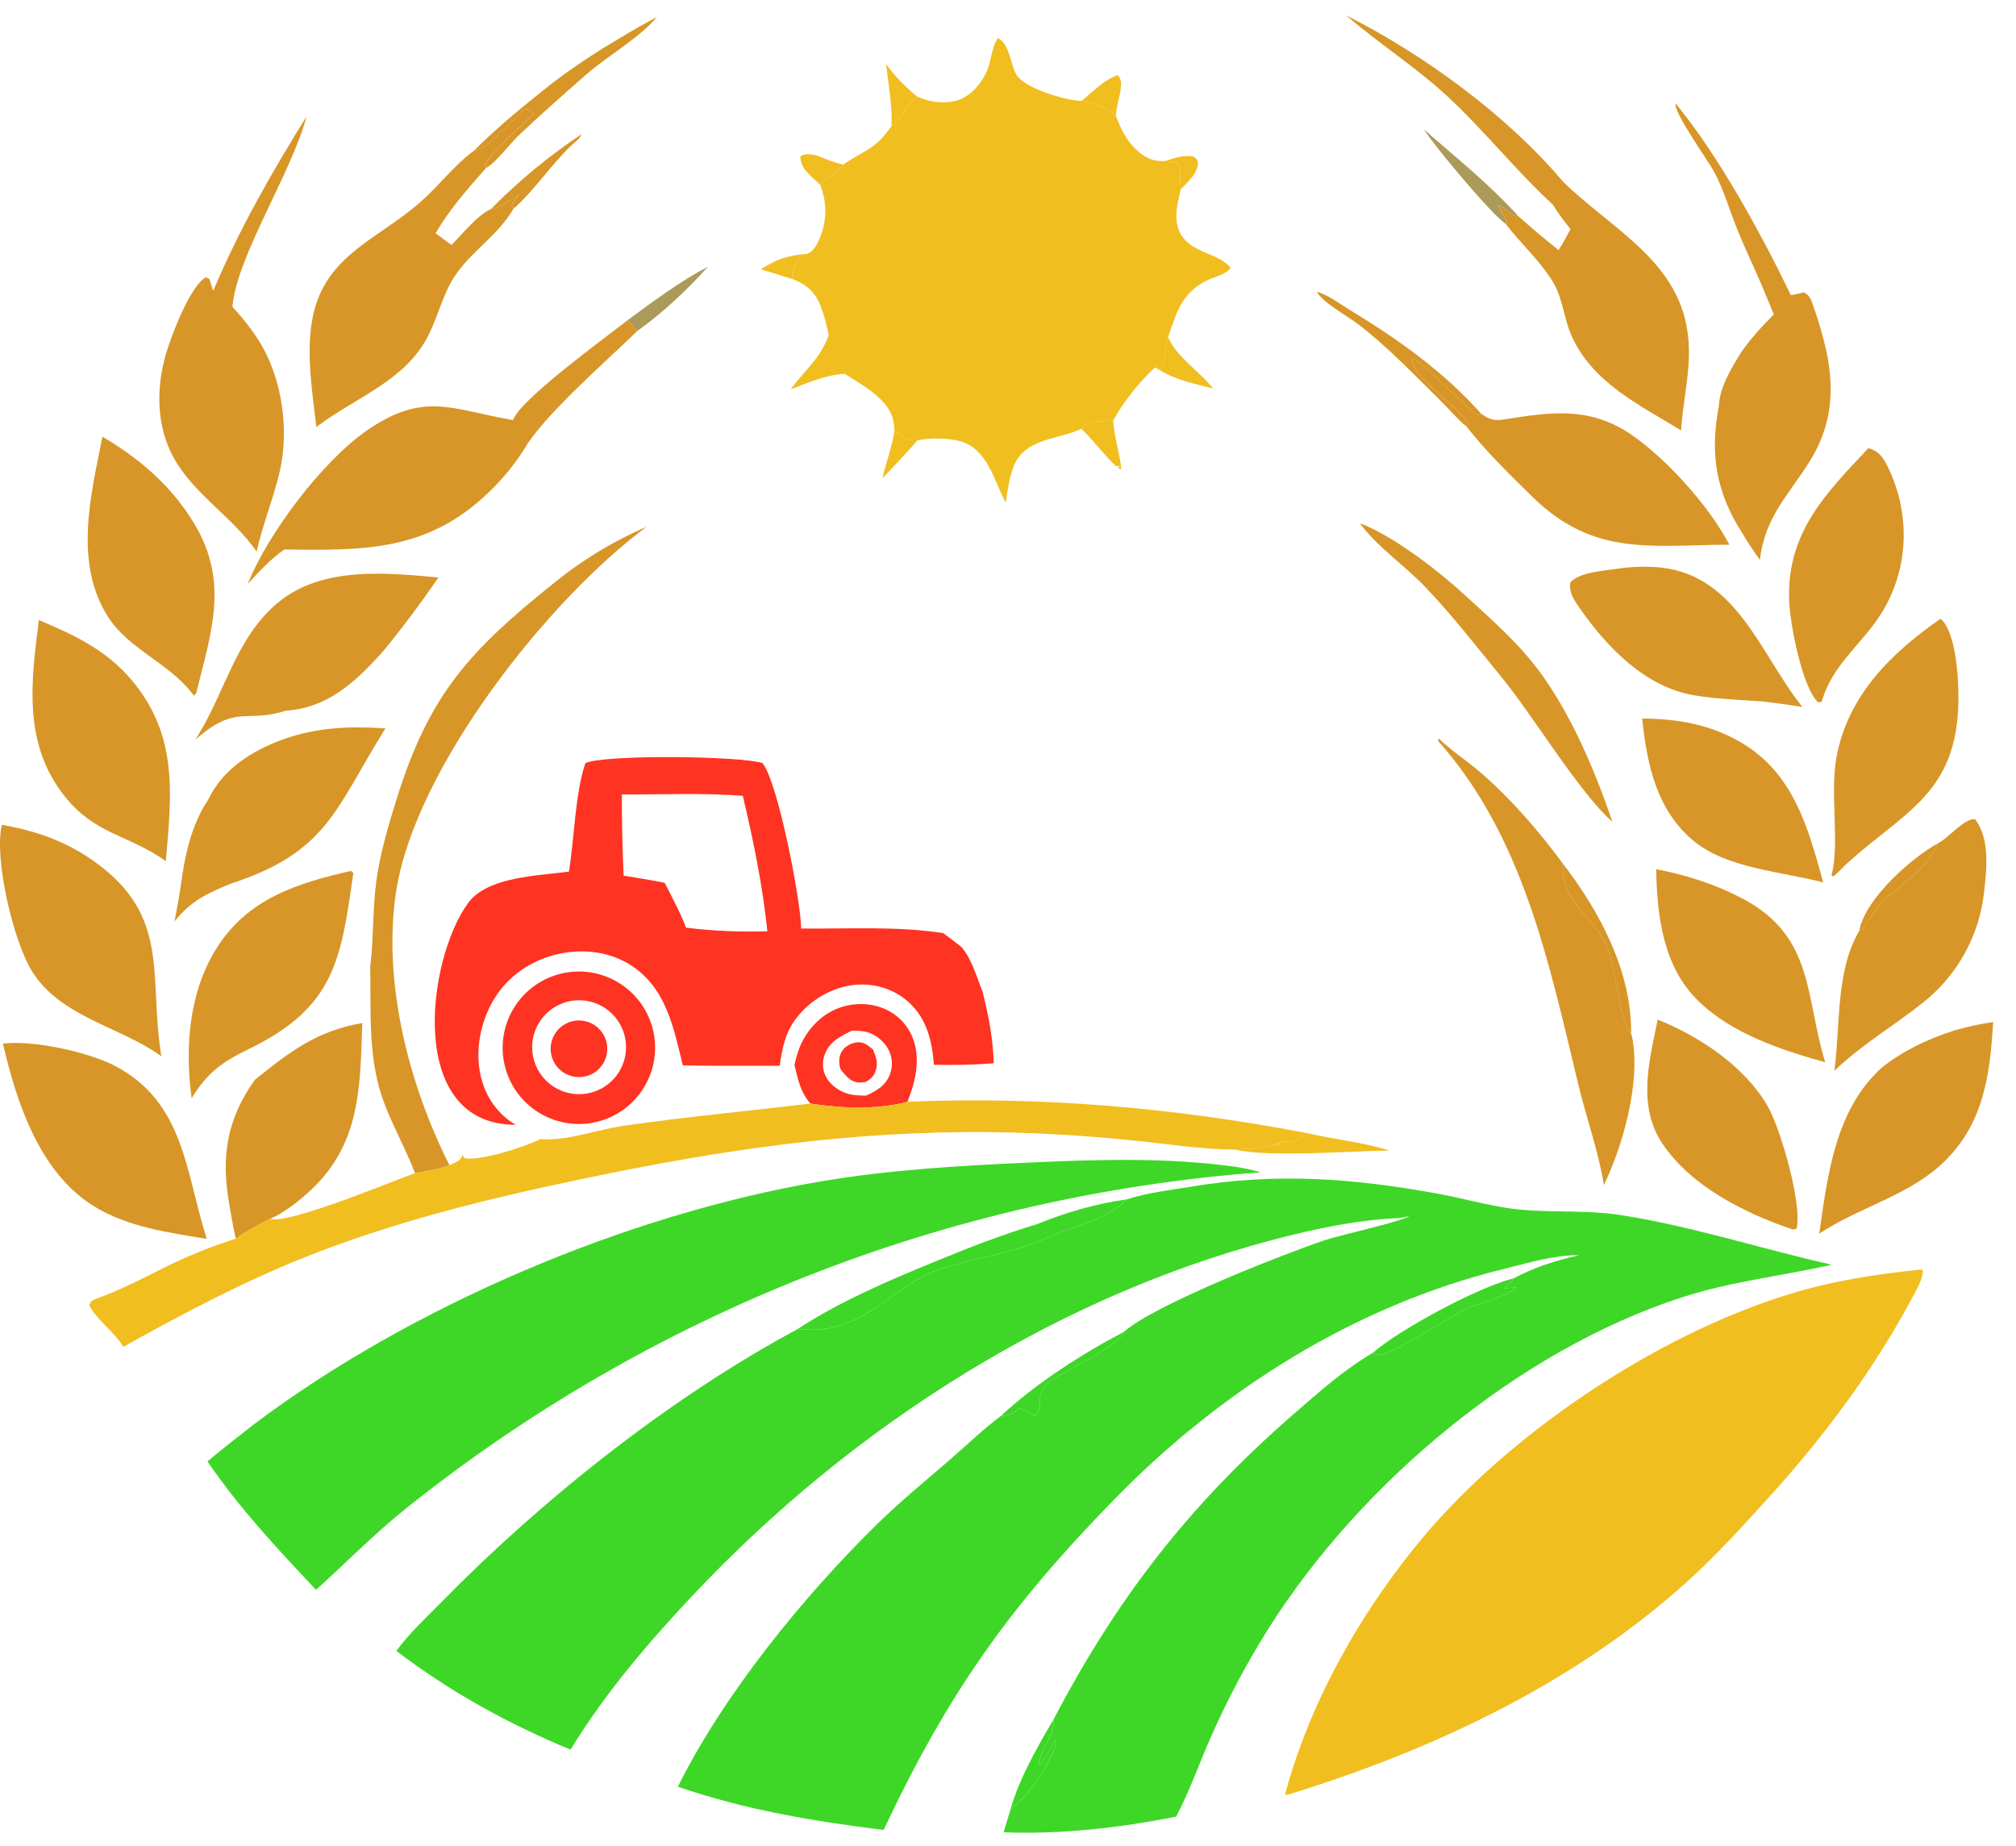 <?xml version="1.0" encoding="UTF-8"?> <svg xmlns="http://www.w3.org/2000/svg" width="71" height="65" viewBox="0 0 71 65" fill="none"><path d="M47.407 0.539C50.157 1.928 53.072 4.056 55.065 6.416C56.926 8.216 59.417 9.326 59.481 12.282C59.502 13.255 59.263 14.194 59.204 15.156C57.737 14.26 56.063 13.465 55.335 11.798C55.083 11.222 55.035 10.523 54.723 9.985C54.28 9.218 53.567 8.592 53.031 7.887C53.065 7.75 53.038 7.739 52.967 7.615C52.888 7.476 52.817 7.384 52.776 7.227C53.083 7.325 53.108 7.554 53.473 7.613C53.933 8.024 54.405 8.422 54.889 8.806C55.046 8.572 55.174 8.316 55.31 8.069C55.095 7.792 54.872 7.524 54.701 7.218C53.408 6.032 52.289 4.614 50.996 3.411C49.862 2.357 48.572 1.544 47.407 0.539Z" fill="#D79627"></path><path d="M21.215 1.71C21.849 1.334 22.479 0.936 23.137 0.602C22.446 1.397 21.413 1.948 20.616 2.65C19.834 3.339 19.044 4.031 18.287 4.749C17.948 5.07 17.498 5.696 17.115 5.922L17.101 5.754C17.576 5.099 18.213 4.569 18.801 4.019C18.727 3.962 18.671 3.851 18.577 3.848C18.287 3.836 17.327 5.222 16.694 5.304C17.563 4.437 18.502 3.679 19.462 2.918C20.024 2.49 20.619 2.089 21.215 1.71Z" fill="#D79627"></path><path d="M32.28 3.385C32.713 3.604 33.31 3.679 33.776 3.513C34.233 3.351 34.61 2.876 34.785 2.438C34.892 2.168 34.965 1.514 35.155 1.342C35.556 1.559 35.582 2.236 35.783 2.608C36.055 3.111 37.554 3.551 38.092 3.552C38.589 3.673 38.895 3.746 39.3 4.083C39.509 4.658 39.854 5.277 40.425 5.561C40.614 5.656 40.826 5.683 41.035 5.668C41.301 5.705 41.395 5.672 41.574 5.881C41.572 6.139 41.555 6.407 41.589 6.662C41.461 7.171 41.306 7.768 41.59 8.254C41.987 8.936 42.931 8.897 43.349 9.444L43.341 9.438C43.316 9.463 43.291 9.489 43.265 9.514C43.107 9.664 42.853 9.73 42.654 9.811C41.674 10.213 41.441 10.943 41.14 11.874C40.997 12.274 41.091 12.687 40.857 13.041L40.68 12.938C40.148 13.422 39.541 14.178 39.205 14.812C38.859 14.831 38.507 14.818 38.19 14.97L38.086 15.102L37.952 15.158C37.149 15.486 36.098 15.47 35.712 16.392C35.542 16.799 35.489 17.27 35.419 17.703C35.014 16.939 34.779 15.823 33.848 15.546C33.434 15.423 32.736 15.408 32.314 15.51C32.105 15.5 31.967 15.503 31.794 15.375C31.635 15.258 31.708 15.298 31.564 15.218C31.544 15.207 31.523 15.197 31.502 15.186C31.493 15.057 31.483 14.925 31.456 14.798C31.296 14.041 30.344 13.549 29.75 13.165C29.083 13.2 28.457 13.474 27.843 13.714C28.324 13.056 28.914 12.601 29.185 11.802C29.103 11.414 29.012 11.022 28.848 10.659C28.651 10.225 28.353 10.001 27.92 9.83C27.947 9.411 27.97 9.239 28.29 8.951C28.325 8.949 28.361 8.954 28.395 8.945C28.623 8.889 28.758 8.645 28.846 8.444C29.128 7.803 29.137 7.148 28.886 6.506C29.117 6.187 29.497 6.174 29.694 5.797C30.476 5.259 30.798 5.298 31.395 4.442C31.777 4.169 31.916 3.701 32.28 3.385Z" fill="#F1BE20"></path><path d="M31.205 2.254C31.529 2.697 31.861 3.037 32.28 3.385C31.916 3.701 31.777 4.169 31.395 4.442C31.435 3.734 31.283 2.959 31.205 2.254Z" fill="#F1BE20"></path><path d="M38.092 3.552C38.464 3.25 38.914 2.785 39.365 2.644C39.499 2.796 39.492 2.945 39.467 3.141C39.425 3.462 39.316 3.755 39.3 4.083C38.895 3.746 38.589 3.673 38.092 3.552Z" fill="#F1BE20"></path><path d="M62.16 10.32C61.856 9.58 61.503 8.863 61.202 8.124C60.927 7.451 60.724 6.729 60.388 6.084C60.183 5.689 58.931 3.958 59.009 3.639C60.528 5.483 62.035 8.243 63.071 10.393C63.226 10.373 63.37 10.337 63.521 10.294C63.745 10.399 63.778 10.546 63.863 10.78C64.041 11.277 64.198 11.821 64.315 12.334C64.625 13.774 64.508 15.03 63.706 16.292C62.936 17.504 62.164 18.211 61.978 19.718C61.772 19.411 61.546 19.107 61.367 18.784C60.441 17.362 60.21 15.969 60.535 14.308C60.56 13.637 60.975 12.972 61.316 12.412C61.663 11.919 62.044 11.499 62.471 11.075L62.16 10.32Z" fill="#D79627"></path><path d="M11.142 15.04C11.004 13.846 10.794 12.572 10.977 11.375C11.336 9.02 13.247 8.479 14.787 7.133C15.458 6.547 15.966 5.846 16.693 5.304C17.325 5.222 18.286 3.836 18.576 3.848C18.67 3.851 18.725 3.962 18.8 4.019C18.211 4.569 17.574 5.099 17.099 5.754L17.113 5.922C16.463 6.658 15.837 7.363 15.34 8.215L15.902 8.626C16.269 8.257 16.818 7.57 17.286 7.364C17.33 7.353 17.373 7.343 17.417 7.331C17.596 7.282 17.712 7.2 17.872 7.11C17.91 7.088 17.952 7.07 17.991 7.049C18.105 6.989 18.186 6.921 18.28 6.835L18.011 7.223L18.094 7.332C17.591 8.225 16.702 8.779 16.105 9.593C15.6 10.282 15.442 11.147 15.045 11.89C14.227 13.422 12.539 13.993 11.224 14.977L11.142 15.04Z" fill="#D79627"></path><path d="M9.038 19.424C8.213 18.227 6.861 17.429 6.143 16.166C5.498 15.034 5.489 13.664 5.852 12.439C6.038 11.813 6.695 10.071 7.251 9.765L7.373 9.822L7.508 10.246C8.427 8.063 9.546 6.117 10.796 4.1C10.28 6.073 8.318 9.058 8.187 10.809C8.541 11.185 8.895 11.635 9.164 12.077C9.944 13.361 10.19 15.164 9.847 16.622C9.624 17.568 9.253 18.468 9.038 19.424Z" fill="#D79627"></path><path d="M17.288 7.364C18.256 6.381 19.323 5.499 20.471 4.732C20.461 4.859 20.201 5.044 20.107 5.135C19.406 5.808 18.85 6.662 18.138 7.303C18.125 7.314 18.11 7.322 18.096 7.332L18.013 7.223L18.282 6.835C18.187 6.921 18.107 6.989 17.993 7.049C17.954 7.07 17.912 7.088 17.873 7.11C17.713 7.2 17.597 7.282 17.418 7.331C17.375 7.343 17.331 7.353 17.288 7.364Z" fill="#D79627"></path><path d="M53.472 7.613C53.107 7.554 53.081 7.325 52.775 7.227C52.815 7.384 52.886 7.476 52.966 7.615C53.036 7.739 53.063 7.75 53.03 7.887C52.529 7.554 50.483 5.106 50.15 4.558C51.29 5.564 52.448 6.476 53.472 7.613Z" fill="#AB9A59"></path><path d="M28.887 6.506L28.784 6.411C28.498 6.146 28.201 5.929 28.185 5.507C28.205 5.495 28.223 5.48 28.244 5.471C28.471 5.376 28.776 5.467 28.988 5.562C29.222 5.666 29.447 5.733 29.694 5.797C29.498 6.174 29.118 6.187 28.887 6.506Z" fill="#F1BE20"></path><path d="M41.036 5.668C41.374 5.568 41.683 5.44 42.038 5.515C42.135 5.606 42.19 5.609 42.187 5.753C42.178 6.115 41.82 6.412 41.59 6.662C41.555 6.407 41.573 6.139 41.575 5.881C41.396 5.672 41.302 5.705 41.036 5.668Z" fill="#F1BE20"></path><path d="M26.792 9.482C27.3 9.163 27.686 9.006 28.288 8.951C27.968 9.239 27.945 9.411 27.918 9.83L26.792 9.482Z" fill="#F1BE20"></path><path d="M22.108 11.271C23.013 10.608 23.938 9.913 24.933 9.391C24.203 10.211 23.334 11.023 22.438 11.661L22.108 11.271Z" fill="#AB9A59"></path><path d="M51.643 15.018C51.324 14.757 51.028 14.399 50.731 14.108C49.808 13.202 48.856 12.197 47.83 11.415C47.504 11.167 46.514 10.604 46.381 10.273C46.769 10.385 47.162 10.683 47.507 10.894C49.23 11.947 50.812 13.055 52.167 14.572L52.01 14.62C51.252 13.949 50.554 13.234 49.772 12.585L49.712 12.716C50.033 13.561 51.217 14.146 51.727 14.935L51.643 15.018Z" fill="#D79627"></path><path d="M18.067 14.793C18.306 14.076 21.332 11.882 22.11 11.271L22.439 11.661C21.313 12.756 19.466 14.354 18.603 15.588C18.226 16.226 17.763 16.809 17.229 17.322C15.073 19.409 12.844 19.39 10.011 19.351C9.516 19.699 9.132 20.123 8.725 20.566C9.432 18.791 11.34 16.258 12.914 15.165C14.917 13.776 15.896 14.412 17.982 14.778L18.067 14.793Z" fill="#D79627"></path><path d="M40.856 13.041C41.09 12.687 40.996 12.274 41.138 11.874C41.442 12.583 42.248 13.07 42.721 13.679C42.114 13.527 41.392 13.377 40.856 13.041Z" fill="#F1BE20"></path><path d="M52.169 14.572C52.58 14.87 52.766 14.803 53.257 14.726C54.871 14.47 56.166 14.372 57.577 15.393C58.784 16.267 60.208 17.85 60.905 19.181C58.132 19.196 56.124 19.608 53.966 17.492C53.179 16.72 52.322 15.887 51.646 15.018L51.729 14.935C51.219 14.146 50.035 13.561 49.714 12.716L49.774 12.585C50.556 13.234 51.254 13.949 52.013 14.62L52.169 14.572Z" fill="#D79627"></path><path d="M38.087 15.102L38.191 14.97C38.509 14.818 38.861 14.831 39.207 14.812L39.216 14.931C39.259 15.48 39.445 15.978 39.491 16.523L39.353 16.472L39.453 16.421L39.291 16.409C38.861 15.996 38.508 15.508 38.087 15.102Z" fill="#F1BE20"></path><path d="M31.501 15.186C31.522 15.197 31.543 15.207 31.563 15.218C31.707 15.298 31.634 15.258 31.793 15.375C31.966 15.503 32.104 15.5 32.313 15.51C31.909 15.962 31.496 16.407 31.074 16.843C31.205 16.285 31.411 15.754 31.501 15.186Z" fill="#F1BE20"></path><path d="M6.913 24.399L6.838 24.498C6.803 24.458 6.767 24.42 6.735 24.379C5.916 23.34 4.552 22.865 3.825 21.752C2.583 19.848 3.199 17.436 3.608 15.379C4.923 16.153 6.048 17.119 6.841 18.439C8.074 20.491 7.445 22.244 6.913 24.399Z" fill="#D79627"></path><path d="M64.157 24.712L64.031 24.734C63.465 24.202 63.038 21.96 63.01 21.14C62.928 18.761 64.276 17.405 65.803 15.78C66.164 15.893 66.305 16.078 66.471 16.413C67.364 18.218 67.219 20.34 66.012 21.96C65.356 22.841 64.53 23.524 64.191 24.602L64.157 24.712Z" fill="#D79627"></path><path d="M56.786 28.942C55.624 27.919 53.986 25.195 52.881 23.845C52.009 22.78 51.126 21.64 50.174 20.649C49.454 19.9 48.517 19.268 47.898 18.439C47.989 18.462 48.002 18.462 48.101 18.507C49.281 19.034 50.693 20.129 51.646 21.007C52.415 21.715 53.227 22.428 53.895 23.235C55.186 24.793 56.136 27.025 56.786 28.942Z" fill="#D79627"></path><path d="M13.039 34.011L13.051 33.92C13.162 32.966 13.123 31.998 13.251 31.046C13.385 30.048 13.684 29.046 13.985 28.085C15.129 24.439 16.555 22.9 19.483 20.552C20.482 19.735 21.59 19.061 22.775 18.55C19.328 21.09 14.629 27.028 13.954 31.374C13.458 34.565 14.4 38.203 15.83 41.037C15.435 41.179 15.027 41.24 14.615 41.312C14.304 40.492 13.868 39.722 13.552 38.902C12.94 37.32 13.07 35.671 13.039 34.011Z" fill="#D79627"></path><path d="M62.068 24.701C61.277 24.644 60.461 24.618 59.679 24.488C57.95 24.2 56.61 22.812 55.645 21.432C55.45 21.153 55.243 20.866 55.307 20.509C55.633 20.143 56.503 20.101 56.966 20.028C57.447 19.953 58.019 19.934 58.503 19.988C61.166 20.281 62.008 23.04 63.432 24.839C63.447 24.858 63.463 24.877 63.478 24.896C63.01 24.82 62.54 24.755 62.068 24.701Z" fill="#D79627"></path><path d="M15.44 20.336C14.818 21.246 14.157 22.127 13.457 22.978C12.505 24.023 11.551 24.925 10.059 25.029C8.647 25.481 8.324 24.772 6.873 26.055C7.919 24.459 8.273 22.463 9.81 21.205C11.353 19.942 13.588 20.165 15.44 20.336Z" fill="#D79627"></path><path d="M64.983 30.466C64.849 30.61 64.711 30.741 64.564 30.872L64.501 30.816C64.8 29.766 64.442 27.951 64.676 26.673C65.075 24.503 66.582 23.016 68.332 21.796C68.384 21.828 68.398 21.833 68.444 21.891C68.941 22.519 69.004 24.222 68.962 24.998C68.8 27.996 66.996 28.64 65.064 30.392L64.983 30.466Z" fill="#D79627"></path><path d="M5.839 30.328C4.541 29.388 3.318 29.406 2.217 27.965C0.813 26.128 1.096 23.987 1.369 21.836C2.623 22.366 3.733 22.883 4.629 23.941C6.274 25.884 6.05 27.949 5.839 30.328Z" fill="#D79627"></path><path d="M64.21 31.075C62.771 30.694 60.831 30.587 59.659 29.625C58.343 28.545 58 26.909 57.836 25.304C59.062 25.309 60.212 25.506 61.288 26.129C63.156 27.21 63.678 29.133 64.21 31.075Z" fill="#D79627"></path><path d="M6.376 31.125C6.502 30.148 6.757 29.002 7.323 28.18C7.829 27.093 8.86 26.442 9.952 26.044C11.148 25.608 12.318 25.569 13.574 25.65C11.806 28.481 11.545 30.004 8.137 31.114C7.29 31.465 6.725 31.72 6.144 32.452C6.233 32.011 6.311 31.569 6.376 31.125Z" fill="#D79627"></path><path d="M56.487 41.731C56.297 40.55 55.872 39.382 55.591 38.215C54.563 33.949 53.655 29.47 50.65 26.095L50.663 26.001C51.136 26.455 51.693 26.811 52.187 27.242C53.239 28.161 54.197 29.27 55.024 30.39C55.046 31.986 56.165 32.183 56.643 33.477C56.93 34.252 57.021 35.843 57.444 36.413C57.456 36.446 57.472 36.478 57.479 36.512C57.793 38.083 57.164 40.329 56.487 41.731Z" fill="#D79627"></path><path d="M28.215 32.698C29.885 32.715 31.56 32.606 33.217 32.86C33.433 33.018 33.647 33.178 33.857 33.345C34.223 33.762 34.399 34.413 34.605 34.925C34.816 35.771 34.974 36.572 34.997 37.445C34.291 37.496 33.6 37.516 32.891 37.496C32.825 36.619 32.621 35.792 31.905 35.208C31.366 34.77 30.651 34.596 29.968 34.7C29.173 34.822 28.433 35.298 27.973 35.954C27.632 36.44 27.547 36.957 27.459 37.531C26.322 37.528 25.183 37.542 24.048 37.519C23.713 36.157 23.459 34.758 22.164 33.957C21.377 33.47 20.365 33.394 19.483 33.64C18.557 33.898 17.772 34.483 17.314 35.334C16.534 36.783 16.682 38.724 18.158 39.61C14.291 39.61 15.03 33.772 16.494 31.79C17.18 30.862 18.979 30.842 20.038 30.693C20.227 29.527 20.254 27.937 20.616 26.873C21.313 26.563 26.04 26.62 26.852 26.87C27.393 27.524 28.206 31.716 28.215 32.698ZM21.9 27.978C21.899 28.93 21.92 29.883 21.964 30.835C22.446 30.916 22.931 30.99 23.41 31.089C23.672 31.607 23.956 32.125 24.163 32.669C25.112 32.784 26.07 32.827 27.026 32.795C26.853 31.159 26.539 29.625 26.16 28.024C24.748 27.917 23.317 27.982 21.9 27.978Z" fill="#FF3321"></path><path d="M68.25 29.697L68.338 29.646C68.678 29.444 69.194 28.814 69.557 28.848C70.088 29.526 69.968 30.622 69.874 31.432C69.705 32.961 68.928 34.358 67.72 35.31C66.639 36.169 65.647 36.723 64.603 37.707C64.824 36.106 64.636 34.203 65.489 32.763L65.569 32.75C65.786 32.457 65.972 32.134 66.216 31.863C66.835 31.174 67.935 30.577 68.25 29.697Z" fill="#D79627"></path><path d="M5.684 37.196C4.222 36.146 2.143 35.822 1.135 34.215C0.473 33.16 -0.217 30.242 0.065 29.046C1.257 29.255 2.31 29.621 3.305 30.326C6.047 32.268 5.218 34.382 5.684 37.196Z" fill="#D79627"></path><path d="M65.489 32.763C65.491 32.743 65.49 32.722 65.495 32.703C65.75 31.603 67.306 30.223 68.251 29.697C67.935 30.577 66.835 31.174 66.216 31.863C65.972 32.134 65.786 32.457 65.57 32.75L65.489 32.763Z" fill="#D79627"></path><path d="M55.023 30.39C56.327 32.071 57.483 34.228 57.443 36.413C57.02 35.843 56.929 34.252 56.642 33.477C56.164 32.183 55.045 31.986 55.023 30.39Z" fill="#D79627"></path><path d="M6.749 38.675C6.506 36.9 6.651 34.954 7.619 33.405C8.717 31.651 10.447 31.108 12.359 30.669L12.444 30.743C12.002 33.88 11.76 35.496 8.713 36.968C7.799 37.41 7.286 37.796 6.749 38.675Z" fill="#D79627"></path><path d="M64.282 37.41C62.719 36.97 60.998 36.408 59.807 35.245C58.568 34.032 58.359 32.255 58.327 30.61C59.4 30.811 60.486 31.165 61.447 31.687C63.856 32.998 63.584 35.056 64.251 37.307C64.261 37.341 64.272 37.376 64.282 37.41Z" fill="#D79627"></path><path d="M17.818 37.678C17.587 36.916 17.705 36.091 18.142 35.425C18.578 34.76 19.287 34.322 20.078 34.23C21.489 34.066 22.783 35.03 23.031 36.429C23.278 37.827 22.394 39.177 21.013 39.508C19.631 39.839 18.231 39.036 17.818 37.678ZM19.898 35.301C19.034 35.573 18.549 36.49 18.812 37.357C19.074 38.224 19.985 38.719 20.855 38.467C21.476 38.286 21.935 37.761 22.03 37.122C22.126 36.483 21.84 35.847 21.299 35.494C20.884 35.223 20.37 35.152 19.898 35.301Z" fill="#FF3321"></path><path d="M27.979 37.498C28.016 37.344 28.054 37.19 28.104 37.04C28.319 36.396 28.79 35.828 29.415 35.549C29.933 35.317 30.553 35.293 31.084 35.499C31.557 35.68 31.934 36.046 32.13 36.513C32.44 37.268 32.246 38.074 31.958 38.8C30.881 39.086 29.636 39.031 28.542 38.863C28.191 38.469 28.098 37.995 27.979 37.498ZM30.008 36.292C29.58 36.503 29.184 36.694 29.03 37.179C28.948 37.432 28.973 37.707 29.1 37.94C29.255 38.221 29.566 38.432 29.87 38.52C30.069 38.577 30.288 38.577 30.493 38.584C30.88 38.418 31.207 38.22 31.354 37.802C31.455 37.511 31.424 37.191 31.27 36.925C31.116 36.653 30.817 36.412 30.511 36.339C30.349 36.3 30.174 36.297 30.008 36.292Z" fill="#FF3321"></path><path d="M63.13 43.294C61.465 42.733 59.554 41.78 58.547 40.273C57.656 38.94 58.085 37.356 58.381 35.906C59.855 36.497 61.433 37.545 62.248 38.942C62.702 39.719 63.491 42.452 63.268 43.274L63.13 43.294Z" fill="#D79627"></path><path d="M20.772 37.855C20.267 38.064 19.687 37.827 19.473 37.324C19.259 36.821 19.49 36.239 19.991 36.02C20.319 35.876 20.7 35.92 20.987 36.135C21.274 36.349 21.424 36.702 21.38 37.057C21.335 37.413 21.103 37.718 20.772 37.855Z" fill="#FF3321"></path><path d="M8.979 38.023C10.214 37.029 11.169 36.298 12.759 36.027C12.683 38.251 12.707 40.25 10.964 41.893C10.557 42.276 10.024 42.698 9.513 42.923C9.086 43.134 8.695 43.344 8.305 43.621C8.203 43.18 8.126 42.725 8.053 42.278C7.788 40.668 8.016 39.359 8.979 38.023Z" fill="#D79627"></path><path d="M66.267 37.6C67.053 36.979 67.894 36.592 68.841 36.283C69.292 36.155 69.731 36.061 70.195 35.991C70.085 37.929 69.832 39.712 68.297 41.07C67.088 42.139 65.411 42.547 64.07 43.446C64.37 41.366 64.628 39.101 66.267 37.6Z" fill="#D79627"></path><path d="M7.286 43.628C5.926 43.405 4.493 43.213 3.3 42.473C1.39 41.288 0.582 38.822 0.105 36.751C1.148 36.621 3.084 37.037 4.042 37.533C6.504 38.808 6.546 41.334 7.255 43.535C7.265 43.566 7.276 43.597 7.286 43.628Z" fill="#D79627"></path><path d="M29.658 37.726C29.621 37.673 29.597 37.647 29.58 37.576C29.533 37.374 29.551 37.153 29.677 36.982C29.793 36.825 29.995 36.729 30.186 36.707C30.427 36.679 30.575 36.822 30.747 36.96C30.845 37.212 30.936 37.423 30.845 37.693C30.773 37.906 30.671 37.998 30.481 38.104C30.255 38.135 30.119 38.137 29.924 38C29.826 37.931 29.737 37.816 29.658 37.726Z" fill="#FF3321"></path><path d="M31.958 38.8C36.712 38.599 41.306 39.008 45.976 39.891C45.801 40.061 45.722 40.206 45.458 40.202C45.422 40.201 45.387 40.184 45.351 40.186C45.181 40.193 44.968 40.272 44.8 40.313L45.142 40.272C44.589 40.415 44.062 40.456 43.493 40.484L43.397 40.484C42.26 40.466 41.096 40.282 39.964 40.168C38.296 39.994 36.622 39.893 34.946 39.868C29.937 39.816 25.386 40.495 20.507 41.516C17.148 42.218 13.861 43.023 10.663 44.303C8.531 45.157 6.346 46.309 4.34 47.431C4.324 47.406 4.309 47.38 4.293 47.355C3.972 46.851 3.399 46.474 3.142 45.962C3.232 45.785 3.166 45.855 3.341 45.754C4.166 45.459 4.948 45.061 5.728 44.666C6.569 44.248 7.408 43.903 8.304 43.621C8.693 43.344 9.084 43.134 9.511 42.923C10.169 43.123 13.8 41.602 14.614 41.312C15.027 41.24 15.435 41.179 15.83 41.037C16.091 40.896 16.234 40.888 16.287 40.66L16.345 40.777C16.854 40.924 18.537 40.37 19.028 40.116C19.983 40.188 21.031 39.777 21.979 39.642C24.16 39.33 26.356 39.124 28.542 38.863C29.636 39.031 30.882 39.086 31.958 38.8Z" fill="#F1BE20"></path><path d="M45.977 39.891C46.95 40.117 47.984 40.218 48.934 40.515C47.586 40.536 44.635 40.762 43.493 40.484C44.063 40.456 44.59 40.415 45.143 40.272L44.801 40.313C44.969 40.272 45.181 40.193 45.352 40.186C45.388 40.184 45.423 40.201 45.459 40.201C45.723 40.206 45.801 40.061 45.977 39.891Z" fill="#F1BE20"></path><path d="M45.301 63.218L45.265 63.162C46.123 60 47.777 57.038 49.819 54.497C52.952 50.596 58.266 47.03 63.035 45.567C64.566 45.098 66.088 44.868 67.673 44.705L67.717 44.739C67.728 45.025 67.506 45.4 67.373 45.649C66.032 48.177 64.269 50.549 62.353 52.667C61.395 53.726 60.434 54.785 59.371 55.741C55.384 59.328 50.386 61.657 45.301 63.218Z" fill="#F1BE20"></path><path d="M8.948 50.153C14.493 45.985 22.085 42.759 28.923 41.601C31.293 41.2 33.754 41.052 36.153 40.944C38.594 40.834 41.07 40.748 43.498 41.088C43.804 41.13 44.105 41.201 44.403 41.282C33.396 42.104 22.896 46.237 14.28 53.136C13.172 54.025 12.182 55.037 11.13 55.987C9.763 54.536 8.435 53.117 7.307 51.466C7.839 51.012 8.398 50.586 8.948 50.153Z" fill="#3ED727"></path><path d="M39.673 42.239C40.41 42 41.208 41.911 41.972 41.785C44.948 41.292 47.646 41.493 50.604 42.03C51.427 42.179 52.241 42.41 53.066 42.538C54.373 42.741 55.727 42.581 57.051 42.785C59.553 43.169 62.039 43.983 64.513 44.538C62.746 44.937 60.97 45.123 59.236 45.686C53.459 47.563 47.897 52.248 44.675 57.349C43.901 58.575 43.201 59.904 42.618 61.232C42.221 62.136 41.884 63.103 41.421 63.972C39.465 64.366 37.342 64.606 35.344 64.524L35.601 63.688C35.624 63.673 35.648 63.661 35.67 63.645C36.217 63.257 37.053 62.018 37.203 61.356L37.142 61.303C36.999 61.59 36.843 61.857 36.666 62.124L36.588 62.118C36.658 61.548 37.162 61.115 37.101 60.558C39.341 56.272 41.896 52.985 45.553 49.804C46.428 49.043 47.335 48.231 48.339 47.647C48.383 47.66 48.508 47.701 48.56 47.703C49.053 47.725 51.102 46.319 51.762 46.039C52.181 45.861 53.117 45.647 53.405 45.333L52.997 45.373C53.046 45.2 53.232 45.246 53.314 45.017C54.024 44.633 54.764 44.4 55.543 44.219C55.565 44.214 55.585 44.205 55.606 44.198C54.682 44.207 53.849 44.468 52.956 44.688C47.731 45.974 43.031 48.931 39.286 52.759C35.55 56.577 33.397 59.611 31.119 64.442C28.618 64.129 26.269 63.743 23.874 62.92C25.486 59.668 28.313 56.196 30.911 53.653C31.709 52.872 32.582 52.159 33.426 51.429C34.028 50.907 34.62 50.335 35.256 49.858C35.528 49.862 35.641 49.782 35.861 49.626C36.019 49.515 36.233 49.847 36.487 49.831C36.707 49.539 36.556 49.221 36.701 48.937C36.956 48.436 39.187 47.638 39.587 46.898C40.676 45.933 45.226 44.156 46.663 43.671C47.16 43.503 49.432 43.001 49.626 42.825C49.478 42.862 49.343 42.891 49.19 42.898C47.981 42.955 46.715 43.194 45.54 43.48C37.457 45.448 30.027 50.188 24.362 56.219C22.788 57.894 21.294 59.649 20.094 61.615C17.873 60.693 15.877 59.592 13.959 58.139C14.41 57.517 15.002 56.974 15.539 56.426C19.099 52.796 23.605 49.212 28.091 46.804C30.582 47.076 31.445 45.067 33.46 44.59C34.724 44.212 35.925 44.076 37.124 43.474C37.888 43.186 39.13 42.859 39.673 42.239Z" fill="#3ED727"></path><path d="M36.53 43.107C37.519 42.7 38.613 42.384 39.672 42.239C39.129 42.859 37.886 43.186 37.123 43.474C35.923 44.076 34.722 44.212 33.458 44.59C31.443 45.067 30.58 47.076 28.089 46.804C29.531 45.857 31.25 45.114 32.845 44.462C34.063 43.959 35.266 43.486 36.53 43.107Z" fill="#3ED727"></path><path d="M48.339 47.647C49.282 46.82 52.064 45.321 53.313 45.017C53.231 45.246 53.045 45.2 52.996 45.373L53.405 45.333C53.116 45.647 52.18 45.861 51.761 46.039C51.102 46.319 49.053 47.725 48.56 47.703C48.507 47.701 48.383 47.66 48.339 47.647Z" fill="#3ED727"></path><path d="M37.099 60.558C37.16 61.115 36.656 61.548 36.586 62.118L36.664 62.124C36.841 61.857 36.997 61.59 37.14 61.303L37.201 61.356C37.051 62.018 36.215 63.257 35.668 63.645C35.646 63.661 35.622 63.673 35.599 63.688C35.9 62.623 36.54 61.511 37.099 60.558Z" fill="#3ED727"></path><path d="M35.255 49.858C36.48 48.718 38.104 47.678 39.587 46.898C39.187 47.638 36.956 48.436 36.701 48.937C36.556 49.221 36.707 49.539 36.487 49.831C36.233 49.847 36.019 49.515 35.861 49.626C35.641 49.782 35.528 49.862 35.255 49.858Z" fill="#3ED727"></path></svg> 